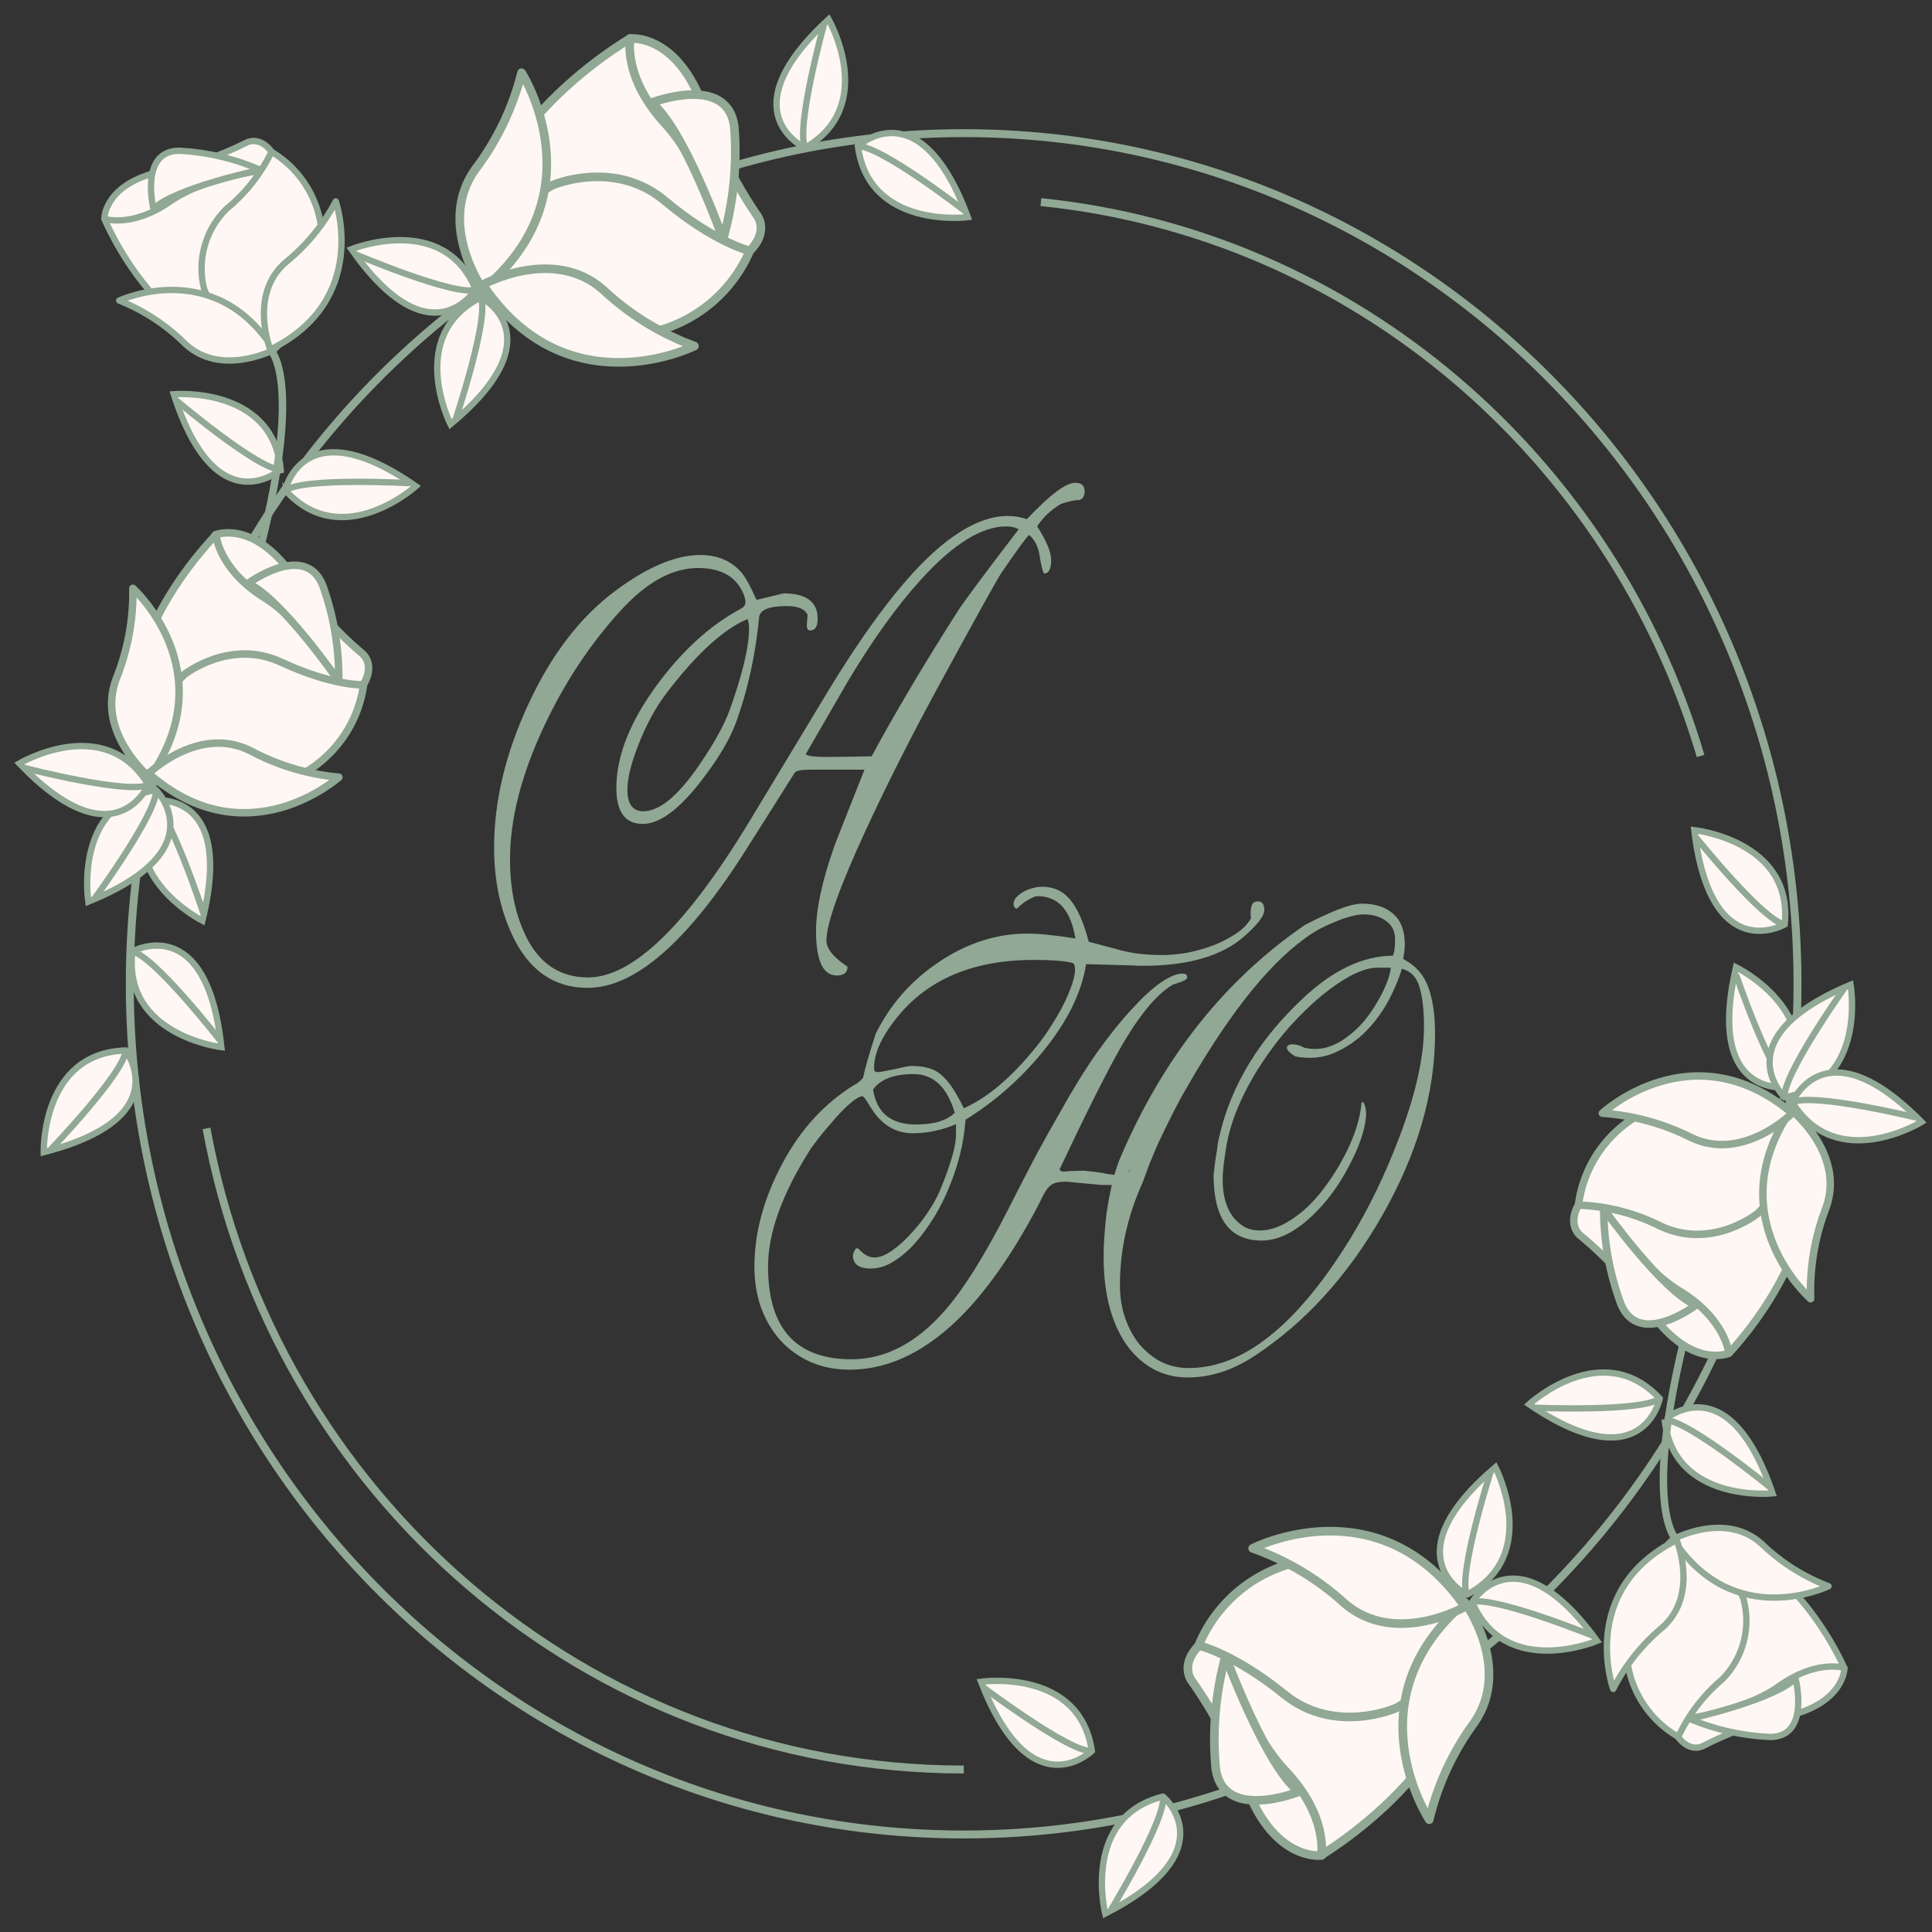 <?xml version="1.0" encoding="UTF-8"?> <svg xmlns="http://www.w3.org/2000/svg" width="149" height="149" viewBox="0 0 149 149" fill="none"><rect x="0" y="0" width="149" height="149" fill="#333333" stroke="none"/><g clip-path="url(#clip0_20058_21485)"><path d="M74.319 141.479C109.836 141.479 138.628 112.106 138.628 75.873C138.628 39.64 109.836 10.268 74.319 10.268C38.802 10.268 10.009 39.64 10.009 75.873C10.009 112.106 38.802 141.479 74.319 141.479Z" stroke="#90A894" stroke-width="0.611" stroke-miterlimit="10"></path><path d="M74.329 136.469C45.257 136.469 21.061 115.163 15.927 87.025" stroke="#90A894" stroke-width="0.611" stroke-miterlimit="10"></path><path d="M80.277 15.587C104.432 18.056 124.329 35.288 131.154 58.302" stroke="#90A894" stroke-width="0.611" stroke-miterlimit="10"></path><path d="M34.741 32.716C34.741 32.716 31.287 25.875 37.092 22.932C37.092 22.932 42.958 25.916 34.741 32.716Z" fill="#FFF7F4" stroke="#90A894" stroke-width="0.488" stroke-miterlimit="10"></path><path d="M35.133 32.356C35.133 32.356 37.741 24.547 37.092 22.973" stroke="#90A894" stroke-width="0.488" stroke-miterlimit="10"></path><path d="M13.401 30.401C13.401 30.401 21.05 29.753 21.648 36.214C21.638 36.214 16.679 40.586 13.401 30.401Z" fill="#FFF7F4" stroke="#90A894" stroke-width="0.488" stroke-miterlimit="10"></path><path d="M13.638 30.916C13.638 30.916 19.926 36.234 21.638 36.214" stroke="#90A894" stroke-width="0.488" stroke-miterlimit="10"></path><path d="M32.071 37.5C32.071 37.5 26.359 42.644 21.998 37.798C21.998 37.839 23.339 31.42 32.071 37.5Z" fill="#FFF7F4" stroke="#90A894" stroke-width="0.488" stroke-miterlimit="10"></path><path d="M31.576 37.263C31.576 37.263 23.328 36.8 21.998 37.839" stroke="#90A894" stroke-width="0.488" stroke-miterlimit="10"></path><path d="M15.607 71.007C15.607 71.007 8.751 67.55 11.679 61.748C11.679 61.748 18.164 60.678 15.607 71.007Z" fill="#FFF7F4" stroke="#90A894" stroke-width="0.488" stroke-miterlimit="10"></path><path d="M15.679 70.421C15.679 70.421 13.133 62.592 11.679 61.717" stroke="#90A894" stroke-width="0.488" stroke-miterlimit="10"></path><path d="M17.071 80.76C17.071 80.76 9.452 79.834 10.205 73.384C10.174 73.384 15.947 70.164 17.071 80.76Z" fill="#FFF7F4" stroke="#90A894" stroke-width="0.488" stroke-miterlimit="10"></path><path d="M16.947 80.205C16.947 80.205 11.886 73.713 10.205 73.384" stroke="#90A894" stroke-width="0.488" stroke-miterlimit="10"></path><path d="M3.37 88.857C3.37 88.857 3.184 81.203 9.689 81.017C9.689 81.017 13.71 86.213 3.37 88.857Z" fill="#FFF7F4" stroke="#90A894" stroke-width="0.488" stroke-miterlimit="10"></path><path d="M3.906 88.661C3.906 88.661 9.607 82.715 9.689 81.017" stroke="#90A894" stroke-width="0.488" stroke-miterlimit="10"></path><path d="M63.906 1.492C63.906 1.492 67.731 8.149 62.092 11.4C62.092 11.389 56.081 8.694 63.906 1.492Z" fill="#FFF7F4" stroke="#90A894" stroke-width="0.488" stroke-miterlimit="10"></path><path d="M63.535 1.914C63.535 1.914 61.359 9.846 62.091 11.389" stroke="#90A894" stroke-width="0.488" stroke-miterlimit="10"></path><path d="M74.638 16.749C74.638 16.749 67.02 17.716 66.164 11.276C66.164 11.276 70.937 6.76 74.638 16.749Z" fill="#FFF7F4" stroke="#90A894" stroke-width="0.488" stroke-miterlimit="10"></path><path d="M74.38 16.245C74.38 16.245 67.875 11.194 66.133 11.276" stroke="#90A894" stroke-width="0.488" stroke-miterlimit="10"></path><path d="M6.813 69.536C6.813 69.536 5.607 61.964 12.03 60.925C12.03 60.925 16.71 65.544 6.813 69.536Z" fill="#FFF7F4" stroke="#90A894" stroke-width="0.488" stroke-miterlimit="10"></path><path d="M7.318 69.269C7.318 69.269 12.174 62.623 12.03 60.925" stroke="#90A894" stroke-width="0.488" stroke-miterlimit="10"></path><path d="M1.494 58.878C1.494 58.878 8.092 54.958 11.442 60.524C11.442 60.524 8.865 66.573 1.494 58.878Z" fill="#FFF7F4" stroke="#90A894" stroke-width="0.488" stroke-miterlimit="10"></path><path d="M1.926 59.238C1.926 59.238 9.906 61.296 11.442 60.524" stroke="#90A894" stroke-width="0.488" stroke-miterlimit="10"></path><path d="M27.102 19.218C27.102 19.218 34.215 16.338 36.679 22.305C36.679 22.346 33.226 27.932 27.102 19.218Z" fill="#FFF7F4" stroke="#90A894" stroke-width="0.488" stroke-miterlimit="10"></path><path d="M27.473 19.64C27.473 19.64 35.061 22.86 36.679 22.346" stroke="#90A894" stroke-width="0.488" stroke-miterlimit="10"></path><path d="M48.577 2.974C48.577 2.974 52.154 2.521 54.247 8.252C55.233 11.239 56.639 14.073 58.422 16.667C58.422 16.667 59.309 17.86 57.824 19.342C56.339 20.823 42.01 9.229 48.577 2.974Z" fill="#FFF7F4" stroke="#90A894" stroke-width="0.665" stroke-linejoin="round"></path><path d="M37.236 22.325C37.236 22.325 40.525 25.597 46.514 22.623C52.504 19.65 56.061 19.64 56.061 19.64C56.061 19.64 54.576 13.097 51.288 9.517C47.999 5.937 48.607 2.974 48.607 2.974C48.607 2.974 34.556 11.009 37.236 22.325Z" fill="#FFF7F4" stroke="#90A894" stroke-width="0.665" stroke-linejoin="round"></path><path d="M42.607 14.28C42.607 14.28 47.38 12.223 51.257 15.473C55.133 18.724 57.824 19.342 57.824 19.342C57.018 21.216 55.699 22.826 54.017 23.985C52.336 25.144 50.361 25.806 48.319 25.895C40.824 26.492 33.958 19.043 42.607 14.28Z" fill="#FFF7F4" stroke="#90A894" stroke-width="0.665" stroke-linejoin="round"></path><path d="M37.236 22.325C37.236 22.325 33.659 17.264 36.648 13.066C38.332 10.846 39.549 8.309 40.226 5.607C40.226 5.607 46.184 14.867 37.236 22.325Z" fill="#FFF7F4" stroke="#90A894" stroke-width="0.665" stroke-linejoin="round"></path><path d="M37.236 21.955C37.236 21.955 42.659 18.941 46.515 22.346C48.544 24.253 50.939 25.73 53.556 26.687C53.556 26.687 43.7 31.625 37.236 21.955Z" fill="#FFF7F4" stroke="#90A894" stroke-width="0.665" stroke-linejoin="round"></path><path d="M50.236 7.922C50.236 7.922 56.174 5.618 56.638 9.846C56.858 12.739 56.561 15.647 55.762 18.436C55.762 18.436 52.731 9.887 50.236 7.922Z" fill="#FFF7F4" stroke="#90A894" stroke-width="0.665" stroke-linejoin="round"></path><path d="M8.05 16.831C8.05 16.831 8.05 14.177 12.463 13.21C14.746 12.785 16.958 12.037 19.03 10.988C19.03 10.988 19.988 10.453 20.937 11.688C21.885 12.922 11.978 22.222 8.05 16.831Z" fill="#FFF7F4" stroke="#90A894" stroke-width="0.488" stroke-linejoin="round"></path><path d="M21.112 26.986C21.112 26.986 23.823 24.928 22.226 20.268C20.628 15.607 20.978 13.066 20.978 13.066C20.978 13.066 16.04 13.508 13.102 15.556C10.164 17.603 8.05 16.873 8.05 16.873C8.05 16.873 12.566 27.84 21.112 26.986Z" fill="#FFF7F4" stroke="#90A894" stroke-width="0.488" stroke-linejoin="round"></path><path d="M15.741 22.284C15.464 21.195 15.478 20.052 15.78 18.969C16.082 17.887 16.662 16.901 17.463 16.111C18.932 14.917 20.118 13.413 20.937 11.708C22.236 12.481 23.288 13.606 23.972 14.951C24.656 16.297 24.945 17.808 24.803 19.311C24.504 24.784 18.422 29.053 15.741 22.284Z" fill="#FFF7F4" stroke="#90A894" stroke-width="0.488" stroke-linejoin="round"></path><path d="M21.112 26.986C21.112 26.986 17.05 29.105 14.287 26.523C12.832 25.078 11.1 23.941 9.194 23.179C9.194 23.179 16.535 19.733 21.112 26.986Z" fill="#FFF7F4" stroke="#90A894" stroke-width="0.488" stroke-linejoin="round"></path><path d="M20.844 26.955C20.844 26.955 19.164 22.706 22.03 20.237C23.624 18.947 24.939 17.347 25.896 15.535C25.896 15.535 28.555 23.179 20.844 26.955Z" fill="#FFF7F4" stroke="#90A894" stroke-width="0.488" stroke-linejoin="round"></path><path d="M11.834 16.101C11.834 16.101 10.72 11.554 13.896 11.626C16.029 11.747 18.123 12.245 20.081 13.097C20.081 13.097 13.514 14.476 11.834 16.101Z" fill="#FFF7F4" stroke="#90A894" stroke-width="0.488" stroke-linejoin="round"></path><path d="M20.844 26.955C20.844 26.955 23.576 29.27 19.741 43.57" stroke="#90A894" stroke-width="0.577" stroke-linejoin="round"></path><path d="M16.607 41.245C16.607 41.245 19.494 40.051 22.535 44.331C24.04 46.598 25.859 48.641 27.937 50.401C27.937 50.401 28.968 51.193 28.04 52.777C27.112 54.361 12.555 47.942 16.607 41.245Z" fill="#FFF7F4" stroke="#90A894" stroke-width="0.577" stroke-linejoin="round"></path><path d="M11.545 59.958C11.545 59.958 15.03 61.944 19.329 58.117C23.628 54.29 26.669 53.467 26.669 53.467C26.669 53.467 23.937 48.323 20.391 46.1C16.844 43.878 16.659 41.245 16.659 41.245C16.659 41.245 6.731 51.121 11.545 59.958Z" fill="#FFF7F4" stroke="#90A894" stroke-width="0.577" stroke-linejoin="round"></path><path d="M14.194 52.036C14.194 52.036 17.71 49.218 21.689 51.069C25.669 52.921 28.04 52.818 28.04 52.818C27.795 54.57 27.056 56.217 25.91 57.566C24.764 58.916 23.257 59.913 21.566 60.442C15.483 62.623 8.112 57.962 14.194 52.036Z" fill="#FFF7F4" stroke="#90A894" stroke-width="0.577" stroke-linejoin="round"></path><path d="M11.545 59.958C11.545 59.958 7.421 56.543 8.947 52.386C9.851 50.159 10.293 47.772 10.246 45.37C10.246 45.37 17.318 51.718 11.545 59.958Z" fill="#FFF7F4" stroke="#90A894" stroke-width="0.577" stroke-linejoin="round"></path><path d="M11.462 59.65C11.462 59.65 15.297 55.915 19.277 57.88C21.399 59.021 23.732 59.721 26.133 59.938C26.133 59.938 19.05 66.306 11.462 59.65Z" fill="#FFF7F4" stroke="#90A894" stroke-width="0.577" stroke-linejoin="round"></path><path d="M19.123 45C19.123 45 23.545 41.728 24.896 45.164C25.743 47.526 26.159 50.021 26.123 52.53C26.123 52.53 21.648 46.08 19.123 45Z" fill="#FFF7F4" stroke="#90A894" stroke-width="0.577" stroke-linejoin="round"></path><path d="M115.329 113.157C115.329 113.157 118.886 119.957 113.133 122.982C113.123 122.982 107.216 120.08 115.329 113.157Z" fill="#FFF7F4" stroke="#90A894" stroke-width="0.488" stroke-miterlimit="10"></path><path d="M114.937 113.568C114.937 113.568 112.442 121.418 113.122 122.981" stroke="#90A894" stroke-width="0.488" stroke-miterlimit="10"></path><path d="M136.7 115.173C136.7 115.173 129.051 115.934 128.381 109.474C128.381 109.515 133.278 105.081 136.7 115.173Z" fill="#FFF7F4" stroke="#90A894" stroke-width="0.488" stroke-miterlimit="10"></path><path d="M136.453 114.659C136.453 114.659 130.082 109.432 128.381 109.515" stroke="#90A894" stroke-width="0.488" stroke-miterlimit="10"></path><path d="M117.927 108.301C117.927 108.301 123.566 103.095 127.999 107.858C127.999 107.858 126.742 114.299 117.927 108.301Z" fill="#FFF7F4" stroke="#90A894" stroke-width="0.488" stroke-miterlimit="10"></path><path d="M118.422 108.568C118.422 108.568 126.669 108.908 127.999 107.858" stroke="#90A894" stroke-width="0.488" stroke-miterlimit="10"></path><path d="M133.886 74.598C133.886 74.598 140.783 77.962 137.948 83.857C138.009 83.795 131.494 84.968 133.886 74.598Z" fill="#FFF7F4" stroke="#90A894" stroke-width="0.488" stroke-miterlimit="10"></path><path d="M133.886 75.164C133.886 75.164 136.546 82.951 138.009 83.805" stroke="#90A894" stroke-width="0.488" stroke-miterlimit="10"></path><path d="M130.669 64.022C130.669 64.022 138.309 64.845 137.639 71.295C137.639 71.295 131.937 74.598 130.669 64.022Z" fill="#FFF7F4" stroke="#90A894" stroke-width="0.488" stroke-miterlimit="10"></path><path d="M130.793 64.577C130.793 64.577 135.948 70.997 137.638 71.295" stroke="#90A894" stroke-width="0.488" stroke-miterlimit="10"></path><path d="M85.236 147.58C85.236 147.58 83.38 140.142 89.69 138.557C89.69 138.537 94.71 142.734 85.236 147.58Z" fill="#FFF7F4" stroke="#90A894" stroke-width="0.488" stroke-miterlimit="10"></path><path d="M85.71 147.25C85.71 147.25 89.978 140.214 89.69 138.537" stroke="#90A894" stroke-width="0.488" stroke-miterlimit="10"></path><path d="M75.659 129.699C75.659 129.699 83.267 128.619 84.205 135.039C84.205 135.039 79.504 139.637 75.659 129.699Z" fill="#FFF7F4" stroke="#90A894" stroke-width="0.488" stroke-miterlimit="10"></path><path d="M75.927 130.204C75.927 130.204 82.505 135.152 84.175 135.039" stroke="#90A894" stroke-width="0.488" stroke-miterlimit="10"></path><path d="M142.721 75.945C142.721 75.945 144.04 83.497 137.628 84.628C137.628 84.628 132.855 80.081 142.721 75.945Z" fill="#FFF7F4" stroke="#90A894" stroke-width="0.488" stroke-miterlimit="10"></path><path d="M142.226 76.223C142.226 76.223 137.463 82.941 137.628 84.628" stroke="#90A894" stroke-width="0.488" stroke-miterlimit="10"></path><path d="M148.195 86.532C148.195 86.532 141.659 90.544 138.226 85.019C138.226 85.019 140.721 78.939 148.195 86.532Z" fill="#FFF7F4" stroke="#90A894" stroke-width="0.488" stroke-miterlimit="10"></path><path d="M147.762 86.182C147.762 86.182 139.742 84.237 138.226 85.019" stroke="#90A894" stroke-width="0.488" stroke-miterlimit="10"></path><path d="M123.164 126.551C123.164 126.551 116.082 129.535 113.535 123.558C113.535 123.558 116.906 117.92 123.164 126.551Z" fill="#FFF7F4" stroke="#90A894" stroke-width="0.488" stroke-miterlimit="10"></path><path d="M122.783 126.13C122.783 126.13 115.144 123.043 113.504 123.558" stroke="#90A894" stroke-width="0.488" stroke-miterlimit="10"></path><path d="M101.927 143.094C101.927 143.094 98.36 143.609 96.184 137.95C95.155 134.977 93.708 132.164 91.885 129.597C91.885 129.597 90.978 128.424 92.453 126.911C93.927 125.399 108.391 136.757 101.927 143.094Z" fill="#FFF7F4" stroke="#90A894" stroke-width="0.665" stroke-linejoin="round"></path><path d="M112.978 123.588C112.978 123.588 109.648 120.368 103.7 123.424C97.751 126.479 94.205 126.51 94.205 126.51C94.205 126.51 95.782 133.033 99.123 136.561C102.463 140.09 101.896 143.063 101.896 143.063C101.896 143.063 115.824 134.864 112.978 123.588Z" fill="#FFF7F4" stroke="#90A894" stroke-width="0.665" stroke-linejoin="round"></path><path d="M107.721 131.706C107.721 131.706 102.979 133.856 99.051 130.677C95.123 127.498 92.442 126.901 92.442 126.901C93.224 125.011 94.525 123.38 96.196 122.196C97.867 121.013 99.84 120.326 101.886 120.214C109.339 119.473 116.298 126.819 107.721 131.706Z" fill="#FFF7F4" stroke="#90A894" stroke-width="0.665" stroke-linejoin="round"></path><path d="M112.979 123.588C112.979 123.588 116.628 128.599 113.7 132.847C112.052 135.087 110.87 137.634 110.226 140.337C110.226 140.337 104.133 131.119 112.979 123.588Z" fill="#FFF7F4" stroke="#90A894" stroke-width="0.665" stroke-linejoin="round"></path><path d="M112.979 123.918C112.979 123.918 107.597 127.004 103.7 123.661C101.647 121.782 99.234 120.337 96.607 119.412C96.607 119.412 106.381 114.381 112.979 123.918Z" fill="#FFF7F4" stroke="#90A894" stroke-width="0.665" stroke-linejoin="round"></path><path d="M100.185 138.177C100.185 138.177 94.288 140.563 93.752 136.335C93.49 133.446 93.749 130.533 94.514 127.734C94.514 127.734 97.659 136.263 100.185 138.177Z" fill="#FFF7F4" stroke="#90A894" stroke-width="0.665" stroke-linejoin="round"></path><path d="M142.247 128.66C142.247 128.66 142.247 131.315 137.875 132.343C135.6 132.809 133.4 133.588 131.339 134.658C131.339 134.658 130.391 135.214 129.432 133.99C128.473 132.765 138.236 123.321 142.247 128.66Z" fill="#FFF7F4" stroke="#90A894" stroke-width="0.488" stroke-linejoin="round"></path><path d="M129.04 118.702C129.04 118.702 126.35 120.759 128.01 125.43C129.669 130.101 129.36 132.632 129.36 132.632C129.36 132.632 134.288 132.107 137.195 130.029C140.102 127.951 142.236 128.63 142.236 128.63C142.236 128.63 137.566 117.745 129.04 118.702Z" fill="#FFF7F4" stroke="#90A894" stroke-width="0.488" stroke-linejoin="round"></path><path d="M134.463 123.321C134.755 124.401 134.759 125.539 134.475 126.622C134.191 127.704 133.629 128.694 132.845 129.494C131.393 130.71 130.228 132.231 129.432 133.948C128.122 133.196 127.052 132.088 126.348 130.753C125.644 129.418 125.333 127.911 125.453 126.407C125.638 120.955 131.731 116.582 134.463 123.321Z" fill="#FFF7F4" stroke="#90A894" stroke-width="0.488" stroke-linejoin="round"></path><path d="M129.041 118.702C129.041 118.702 133.061 116.521 135.865 119.062C137.343 120.49 139.097 121.603 141.02 122.333C141.02 122.333 133.721 125.883 129.041 118.702Z" fill="#FFF7F4" stroke="#90A894" stroke-width="0.488" stroke-linejoin="round"></path><path d="M129.308 118.774C129.308 118.774 131.04 122.992 128.216 125.502C126.639 126.814 125.345 128.431 124.412 130.255C124.412 130.255 121.649 122.611 129.308 118.774Z" fill="#FFF7F4" stroke="#90A894" stroke-width="0.488" stroke-linejoin="round"></path><path d="M138.474 129.453C138.474 129.453 139.649 133.979 136.494 133.959C134.366 133.863 132.272 133.393 130.309 132.57C130.309 132.57 136.803 131.119 138.474 129.453Z" fill="#FFF7F4" stroke="#90A894" stroke-width="0.488" stroke-linejoin="round"></path><path d="M129.309 118.774C129.309 118.774 126.505 116.48 130.175 102.138" stroke="#90A894" stroke-width="0.577" stroke-linejoin="round"></path><path d="M133.329 104.371C133.329 104.371 130.473 105.605 127.36 101.284C125.826 99.036 123.979 97.016 121.875 95.287C121.875 95.287 120.844 94.505 121.731 92.92C122.618 91.336 137.298 97.622 133.329 104.371Z" fill="#FFF7F4" stroke="#90A894" stroke-width="0.577" stroke-linejoin="round"></path><path d="M138.133 85.596C138.133 85.596 134.618 83.651 130.37 87.55C126.123 91.449 123.154 92.293 123.154 92.293C123.154 92.293 125.958 97.385 129.535 99.566C133.113 101.747 133.329 104.371 133.329 104.371C133.329 104.371 143.071 94.361 138.133 85.596Z" fill="#FFF7F4" stroke="#90A894" stroke-width="0.577" stroke-linejoin="round"></path><path d="M135.587 93.558C135.587 93.558 132.123 96.418 128.112 94.587C126.132 93.577 123.953 93.015 121.731 92.941C121.955 91.186 122.672 89.53 123.799 88.164C124.927 86.799 126.419 85.78 128.102 85.225C134.164 82.982 141.638 87.54 135.587 93.558Z" fill="#FFF7F4" stroke="#90A894" stroke-width="0.577" stroke-linejoin="round"></path><path d="M138.133 85.596C138.133 85.596 142.319 88.949 140.834 93.126C139.964 95.367 139.557 97.761 139.639 100.163C139.639 100.163 132.474 93.908 138.133 85.596Z" fill="#FFF7F4" stroke="#90A894" stroke-width="0.577" stroke-linejoin="round"></path><path d="M138.215 85.853C138.215 85.853 134.432 89.649 130.432 87.735C128.296 86.657 125.965 86.017 123.576 85.853C123.576 85.853 130.535 79.392 138.215 85.853Z" fill="#FFF7F4" stroke="#90A894" stroke-width="0.577" stroke-linejoin="round"></path><path d="M130.793 100.657C130.793 100.657 126.412 103.99 125.01 100.575C124.133 98.224 123.682 95.737 123.68 93.229C123.68 93.229 128.226 99.618 130.793 100.657Z" fill="#FFF7F4" stroke="#90A894" stroke-width="0.577" stroke-linejoin="round"></path></g><path d="M83.651 37.887C83.651 38.239 83.517 38.464 83.249 38.565C82.965 38.548 82.489 38.648 81.82 38.865C81.034 39.334 80.424 39.911 79.989 40.596C80.708 41.7 81.067 42.569 81.067 43.204C81.067 43.89 80.883 44.233 80.516 44.233C80.399 44.049 80.282 43.564 80.165 42.778C80.047 42.109 79.78 41.599 79.362 41.248C79.111 41.499 78.417 42.452 77.28 44.107C76.963 44.559 75.349 47.46 72.44 52.81C70.3 56.739 68.41 60.476 66.772 64.021C64.749 68.402 63.737 71.244 63.737 72.548C63.737 73.167 64.281 73.836 65.367 74.555C65.367 75.006 65.091 75.232 64.54 75.232C63.469 75.232 62.934 74.086 62.934 71.796C62.934 70.107 63.403 67.933 64.339 65.275C64.356 65.208 65.133 63.235 66.671 59.356H62.508C61.789 59.356 61.38 59.44 61.279 59.607C60.727 60.493 59.465 62.491 57.492 65.601C53.011 72.657 48.956 76.185 45.328 76.185C42.687 76.185 40.73 74.797 39.459 72.022C38.557 70.049 38.105 67.833 38.105 65.375C38.105 61.831 38.966 58.186 40.688 54.44C42.461 50.561 44.718 47.602 47.46 45.562C49.935 43.723 52.117 42.803 54.006 42.803C55.327 42.803 56.38 43.246 57.166 44.132C57.467 44.467 57.86 45.177 58.345 46.264L60.426 45.763C62.182 45.763 63.06 46.415 63.06 47.719C63.06 48.321 62.868 48.622 62.483 48.622C62.282 48.622 62.199 48.446 62.232 48.095C62.249 47.928 62.266 47.702 62.282 47.418C62.082 46.966 61.547 46.741 60.677 46.741C59.306 46.741 58.596 47.033 58.545 47.618C58.261 50.528 57.668 53.228 56.765 55.719C56.28 57.04 55.369 58.562 54.031 60.284C52.342 62.458 50.854 63.544 49.567 63.544C48.212 63.544 47.535 62.616 47.535 60.761C47.535 58.303 48.589 55.644 50.695 52.785C52.635 50.16 54.783 48.212 57.141 46.941C57.375 46.824 57.492 46.657 57.492 46.44C57.492 46.222 57.417 45.955 57.266 45.637C56.681 44.417 55.536 43.806 53.83 43.806C51.857 43.806 49.876 44.893 47.886 47.067C45.529 49.642 43.556 52.618 41.968 55.995C40.212 59.724 39.334 63.151 39.334 66.278C39.334 68.435 39.702 70.324 40.438 71.946C41.474 74.237 43.113 75.382 45.353 75.382C48.781 75.382 52.919 71.386 57.768 63.394L63.963 53.136C67.574 47.217 70.76 43.296 73.518 41.374C75.023 40.32 76.419 39.794 77.707 39.794C78.258 39.794 78.752 39.877 79.186 40.044C80.975 38.155 82.221 37.219 82.923 37.235C83.408 37.235 83.651 37.453 83.651 37.887ZM78.559 40.822C78.309 40.671 77.991 40.596 77.606 40.596C75.717 40.596 73.543 41.942 71.085 44.634C69.196 46.707 67.29 49.357 65.367 52.584C65.2 52.869 64.122 54.733 62.132 58.177C62.333 58.311 62.818 58.378 63.587 58.378C64.322 58.378 65.534 58.361 67.223 58.328C69.046 54.95 71.253 51.23 73.844 47.167C74.363 46.364 75.934 44.249 78.559 40.822ZM57.768 48.471C57.768 48.17 57.726 47.928 57.643 47.744C55.787 48.53 53.705 50.436 51.398 53.462C50.545 54.582 49.809 55.945 49.191 57.55C48.656 58.938 48.388 60.058 48.388 60.911C48.388 62.014 48.798 62.566 49.617 62.566C50.854 62.566 52.284 61.388 53.906 59.03C55.076 57.325 55.87 55.887 56.288 54.716C57.275 51.957 57.768 49.876 57.768 48.471Z" fill="#90A894"></path><path d="M100.616 71.348C101.569 70.846 102.431 70.445 103.2 70.144C103.969 69.843 104.587 69.692 105.056 69.692C106.059 69.692 106.853 69.952 107.438 70.47C108.04 70.988 108.341 71.774 108.341 72.827C108.341 73.162 108.299 73.538 108.216 73.956C109.152 74.441 109.796 75.16 110.147 76.113C110.498 77.066 110.674 78.27 110.674 79.725C110.674 84.306 109.311 88.987 106.586 93.769C103.927 98.418 100.633 102.029 96.704 104.604C95.032 105.691 93.335 106.234 91.613 106.234C90.593 106.234 89.673 106 88.854 105.532C88.035 105.064 87.341 104.403 86.772 103.551C86.204 102.698 85.777 101.678 85.493 100.491C85.209 99.287 85.084 97.949 85.117 96.478C85.134 95.843 85.184 95.073 85.267 94.171C85.368 93.268 85.527 92.34 85.744 91.387H84.941L82.258 91.136C81.873 91.136 81.572 91.169 81.355 91.236C81.154 91.303 80.97 91.437 80.803 91.638C80.653 91.822 80.494 92.089 80.327 92.44C80.159 92.791 79.925 93.243 79.624 93.794C77.434 97.79 75.16 100.767 72.803 102.723C70.462 104.662 68.037 105.632 65.529 105.632C64.442 105.632 63.448 105.44 62.545 105.055C61.642 104.654 60.864 104.102 60.212 103.4C59.577 102.698 59.075 101.862 58.708 100.892C58.356 99.906 58.181 98.835 58.181 97.682C58.181 95.073 58.9 92.423 60.338 89.731C61.725 87.123 63.565 85.108 65.855 83.687C65.939 83.654 66.039 83.595 66.156 83.512C66.29 83.411 66.424 83.286 66.558 83.135C66.708 82.4 67.034 81.263 67.536 79.725C68.656 77.467 70.261 75.636 72.351 74.232C74.541 72.744 76.841 72 79.248 72C80.118 72 81.347 72.125 82.935 72.376C82.584 70.202 81.614 69.116 80.026 69.116C79.892 69.116 79.733 69.166 79.549 69.266C79.365 69.35 79.19 69.45 79.022 69.567C78.872 69.667 78.738 69.776 78.621 69.893C78.504 69.993 78.446 70.052 78.446 70.069C78.262 70.069 78.17 69.943 78.17 69.692C78.17 69.525 78.237 69.366 78.37 69.216C78.504 69.065 78.671 68.932 78.872 68.815C79.089 68.681 79.323 68.581 79.574 68.514C79.842 68.43 80.109 68.388 80.377 68.388C81.28 68.388 82.007 68.731 82.559 69.416C83.111 70.085 83.579 71.155 83.963 72.627C84.766 72.844 85.61 73.07 86.496 73.304C87.399 73.538 88.436 73.655 89.606 73.655C90.275 73.655 90.969 73.588 91.688 73.454C92.407 73.304 93.084 73.103 93.719 72.853C94.355 72.585 94.915 72.284 95.4 71.95C95.901 71.599 96.261 71.222 96.478 70.821C96.478 70.788 96.47 70.729 96.453 70.645C96.453 70.545 96.453 70.445 96.453 70.344C96.453 70.161 96.487 69.977 96.553 69.793C96.62 69.609 96.779 69.517 97.03 69.517C97.348 69.517 97.507 69.743 97.507 70.194C97.507 70.629 96.996 71.298 95.977 72.2C94.254 73.722 91.654 74.483 88.177 74.483C88.043 74.483 87.901 74.483 87.75 74.483C87.617 74.466 87.483 74.458 87.349 74.458L83.763 74.357C83.412 76.598 82.266 78.888 80.327 81.229C78.655 83.252 76.707 84.958 74.483 86.346C74.466 86.362 74.433 86.638 74.383 87.173C74.282 88.009 74.107 88.854 73.856 89.706C73.605 90.559 73.296 91.387 72.928 92.189C72.577 92.975 72.167 93.711 71.699 94.396C71.248 95.082 70.771 95.684 70.269 96.202C69.768 96.704 69.249 97.105 68.715 97.406C68.196 97.69 67.678 97.832 67.159 97.832C66.24 97.832 65.78 97.498 65.78 96.829C65.78 96.712 65.855 96.528 66.006 96.277H66.181C66.599 96.746 67.017 96.98 67.435 96.98C67.837 96.98 68.288 96.804 68.79 96.453C69.291 96.102 69.785 95.659 70.269 95.124C70.771 94.589 71.222 94.012 71.624 93.393C72.042 92.758 72.359 92.164 72.577 91.612C73.346 89.706 73.731 88.344 73.731 87.524V86.697C72.627 87.165 71.515 87.399 70.395 87.399C69.007 87.399 67.904 86.697 67.084 85.292C66.783 84.791 66.591 84.54 66.507 84.54C66.374 84.54 66.165 84.64 65.88 84.841C65.613 85.041 65.295 85.326 64.927 85.694C64.576 86.061 64.192 86.496 63.774 86.998C63.356 87.483 62.938 88.018 62.52 88.603C60.329 92.047 59.234 95.073 59.234 97.682C59.234 102.447 61.383 104.83 65.68 104.83C68.271 104.83 70.662 103.584 72.853 101.093C74.324 99.421 75.979 96.771 77.819 93.142C78.588 91.621 79.29 90.258 79.925 89.054C80.577 87.85 81.171 86.789 81.706 85.869C82.676 84.114 83.629 82.567 84.565 81.229C85.518 79.892 86.413 78.771 87.249 77.869C88.085 76.949 88.837 76.255 89.506 75.787C90.192 75.319 90.752 75.085 91.186 75.085C91.437 75.085 91.562 75.177 91.562 75.361C91.562 75.444 91.504 75.519 91.387 75.586C91.27 75.653 91.136 75.712 90.986 75.762C90.852 75.812 90.727 75.854 90.609 75.887C90.492 75.921 90.442 75.937 90.459 75.937C89.121 76.707 87.658 78.537 86.07 81.43C85.836 81.848 85.552 82.383 85.217 83.035C84.883 83.67 84.523 84.381 84.139 85.167C83.754 85.936 83.353 86.755 82.935 87.625C82.534 88.478 82.132 89.322 81.731 90.158C81.731 90.292 81.848 90.359 82.082 90.359C82.099 90.359 82.174 90.35 82.308 90.333C82.458 90.317 82.6 90.308 82.734 90.308L83.537 90.283C83.654 90.283 83.813 90.3 84.013 90.333C84.231 90.35 84.457 90.375 84.691 90.409C84.925 90.442 85.15 90.484 85.368 90.534C85.602 90.567 85.794 90.593 85.945 90.609C86.028 90.359 86.103 90.116 86.17 89.882C86.254 89.648 86.346 89.414 86.446 89.18C89.74 81.522 94.463 75.578 100.616 71.348ZM99.914 81.48C99.58 81.279 99.371 81.104 99.287 80.953C99.22 80.803 99.237 80.694 99.337 80.627C99.438 80.544 99.605 80.519 99.839 80.552C100.073 80.569 100.324 80.652 100.591 80.803C101.193 80.937 101.77 80.928 102.322 80.778C102.874 80.611 103.384 80.352 103.852 80C104.337 79.649 104.78 79.24 105.181 78.771C105.582 78.287 105.925 77.793 106.209 77.292C106.51 76.79 106.753 76.305 106.937 75.837C107.121 75.369 107.229 74.968 107.263 74.633H106.184C105.649 74.633 105.005 74.826 104.253 75.21C103.517 75.595 102.74 76.121 101.921 76.79C101.118 77.459 100.307 78.245 99.488 79.148C98.685 80.05 97.941 81.029 97.256 82.082C96.57 83.119 95.985 84.206 95.5 85.342C95.015 86.479 94.689 87.616 94.522 88.753C94.522 88.803 94.505 88.912 94.472 89.079C94.455 89.247 94.43 89.422 94.397 89.606C94.38 89.79 94.363 89.957 94.346 90.108C94.33 90.258 94.321 90.35 94.321 90.383C94.305 90.45 94.296 90.676 94.296 91.061C94.296 91.612 94.363 92.131 94.497 92.616C94.631 93.084 94.823 93.485 95.074 93.82C95.325 94.154 95.626 94.421 95.977 94.622C96.328 94.806 96.712 94.898 97.13 94.898C97.682 94.898 98.242 94.764 98.811 94.497C99.379 94.229 99.948 93.853 100.516 93.368C101.085 92.883 101.628 92.29 102.146 91.587C102.681 90.885 103.175 90.108 103.626 89.255C104.445 87.717 104.905 86.304 105.005 85.016H105.156C105.29 85.284 105.357 85.56 105.357 85.844C105.357 86.329 105.256 86.897 105.056 87.549C104.855 88.202 104.579 88.87 104.228 89.556C103.894 90.241 103.501 90.919 103.049 91.587C102.598 92.24 102.121 92.825 101.62 93.343C100.132 94.898 98.694 95.675 97.306 95.675C94.831 95.675 93.594 93.987 93.594 90.609C93.611 90.442 93.636 90.225 93.669 89.957C93.703 89.673 93.745 89.38 93.795 89.079C93.845 88.778 93.887 88.486 93.92 88.202C93.97 87.917 94.02 87.683 94.07 87.499C94.99 83.62 97.147 80.101 100.541 76.941C102.832 74.8 105.122 73.722 107.413 73.705C107.53 73.521 107.589 73.103 107.589 72.451C107.589 71.816 107.355 71.339 106.886 71.022C106.435 70.687 105.858 70.52 105.156 70.52C104.855 70.52 104.504 70.579 104.103 70.696C103.718 70.796 103.317 70.938 102.899 71.122C102.481 71.289 102.071 71.481 101.67 71.699C101.285 71.916 100.951 72.134 100.667 72.351C97.657 74.508 94.447 78.638 91.036 84.74C90.752 85.259 90.467 85.811 90.183 86.396C89.899 86.964 89.623 87.533 89.356 88.101C89.105 88.67 88.871 89.222 88.653 89.757C88.453 90.292 88.277 90.768 88.126 91.186C86.956 93.778 86.371 96.419 86.371 99.111C86.371 100.014 86.505 100.859 86.772 101.645C87.04 102.414 87.408 103.091 87.876 103.676C88.361 104.244 88.921 104.696 89.556 105.03C90.208 105.348 90.919 105.507 91.688 105.507C95.901 105.507 100.056 102.171 104.153 95.5C105.591 93.142 106.853 90.526 107.94 87.65C109.194 84.323 109.821 81.505 109.821 79.198C109.821 77.894 109.704 76.865 109.47 76.113C109.252 75.361 108.801 74.892 108.115 74.709C107.898 75.461 107.555 76.28 107.087 77.166C106.619 78.036 106.034 78.83 105.331 79.549C104.629 80.251 103.818 80.803 102.899 81.204C101.996 81.589 101.001 81.681 99.914 81.48ZM82.91 74.809C82.91 74.474 82.835 74.29 82.684 74.257C82.099 74.106 81.112 74.031 79.725 74.031C74.458 74.031 70.646 75.929 68.288 79.725C67.72 80.644 67.427 81.497 67.41 82.283C67.41 82.383 67.419 82.475 67.435 82.558C67.469 82.642 67.552 82.684 67.686 82.684C67.803 82.684 67.979 82.659 68.213 82.609C68.464 82.558 68.723 82.508 68.99 82.458C69.258 82.391 69.509 82.333 69.743 82.283C69.994 82.233 70.186 82.207 70.32 82.207C70.788 82.207 71.197 82.258 71.549 82.358C71.916 82.442 72.251 82.609 72.552 82.859C72.853 83.11 73.145 83.445 73.43 83.863C73.714 84.281 74.015 84.816 74.332 85.468C76.188 84.649 78.078 83.035 80.001 80.627C80.452 80.059 80.853 79.482 81.204 78.897C81.572 78.312 81.882 77.76 82.132 77.242C82.383 76.707 82.576 76.23 82.709 75.812C82.843 75.377 82.91 75.043 82.91 74.809ZM73.63 85.819C73.045 83.829 71.983 82.834 70.445 82.834C68.957 82.834 67.92 83.227 67.335 84.013C67.603 85.819 68.706 86.722 70.646 86.722C72.033 86.722 73.028 86.421 73.63 85.819ZM86.948 90.434C87.065 90.35 87.157 90.25 87.224 90.133L86.948 90.434Z" fill="#90A894"></path><defs><clipPath id="clip0_20058_21485"><rect width="147.887" height="147.209" fill="white" transform="translate(0.896 0.896)"></rect></clipPath></defs></svg> 